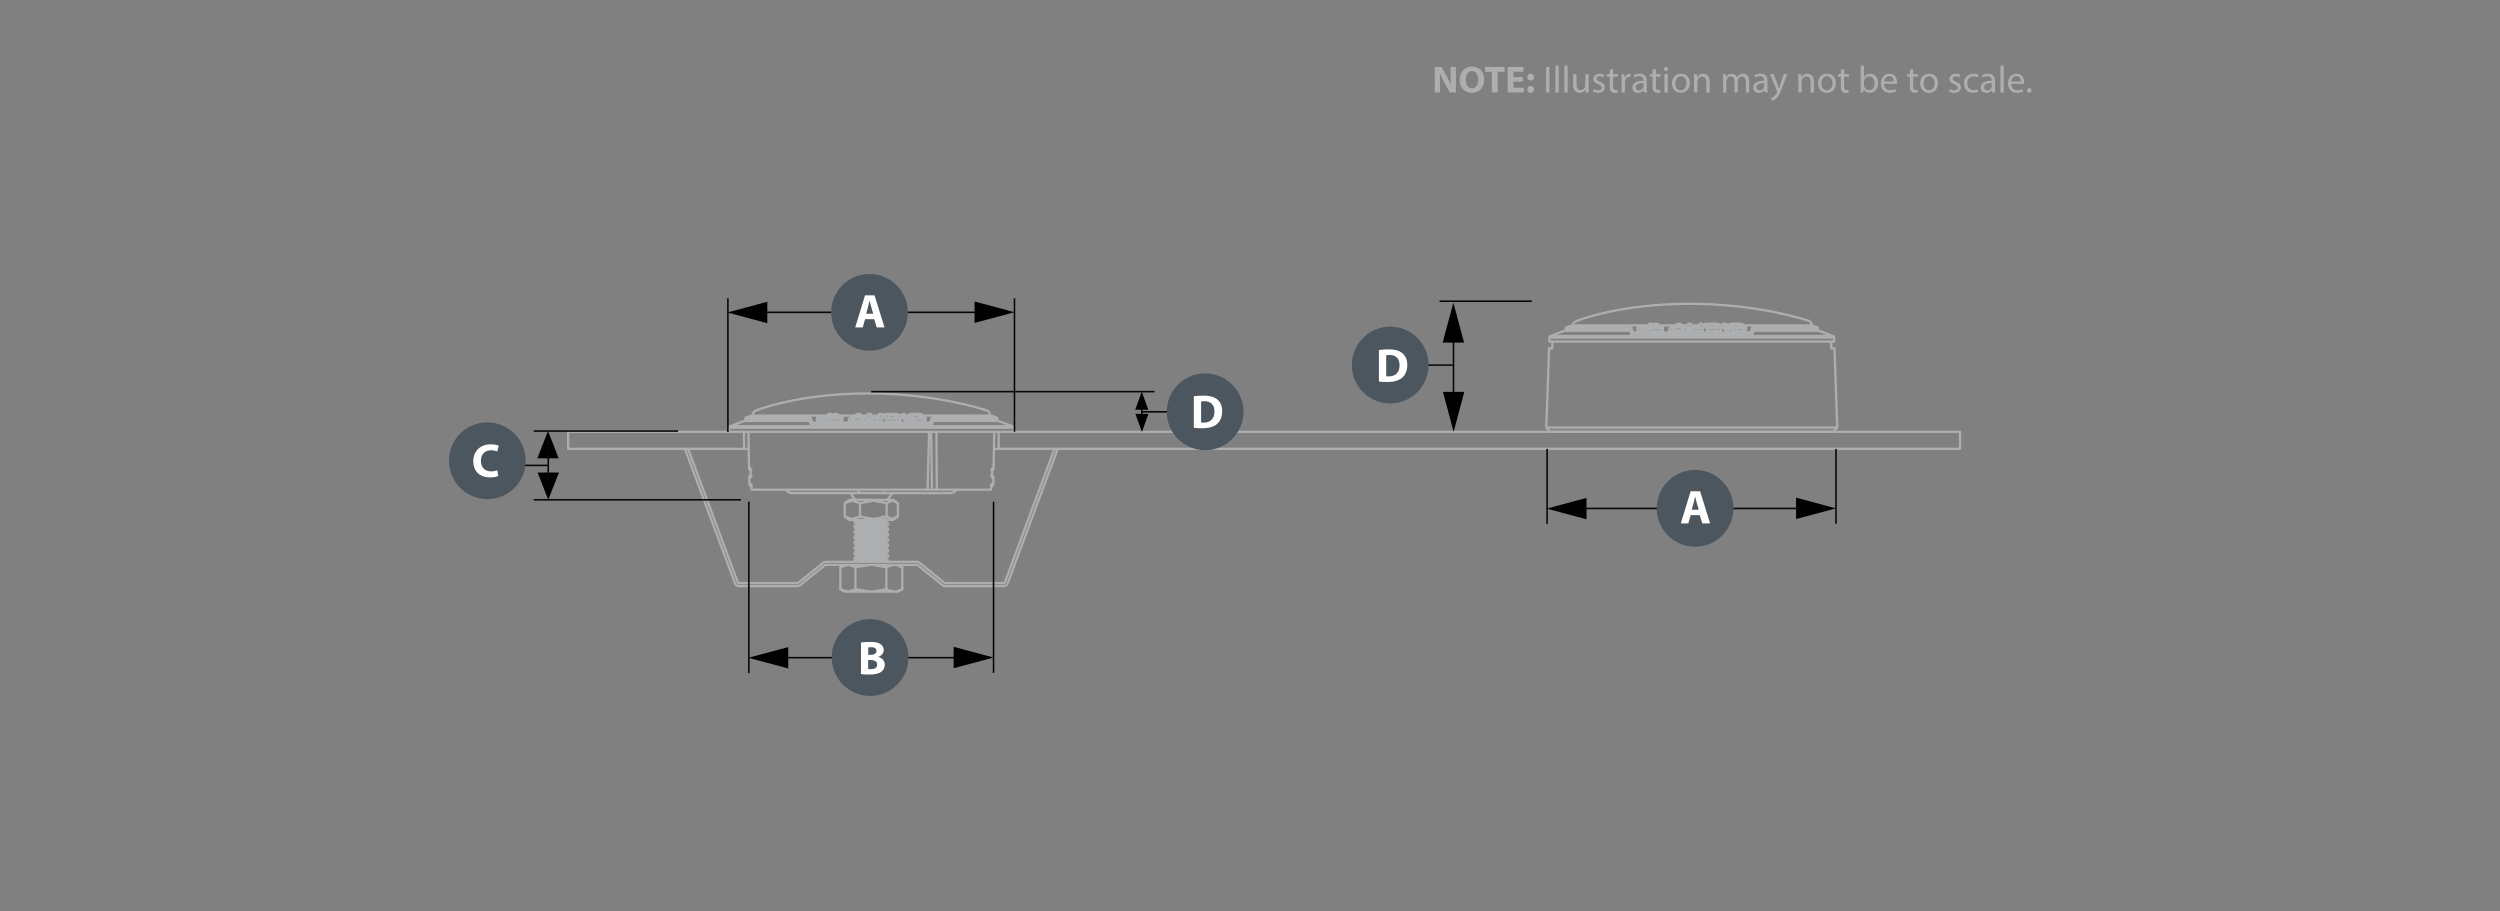 <?xml version="1.0" encoding="utf-8"?>
<!-- Generator: Adobe Illustrator 24.0.0, SVG Export Plug-In . SVG Version: 6.00 Build 0)  -->
<svg version="1.1" id="Layer_1" xmlns="http://www.w3.org/2000/svg" xmlns:xlink="http://www.w3.org/1999/xlink" x="0px" y="0px"
	 viewBox="0 0 793 289" style="enable-background:new 0 0 793 289;" xml:space="preserve">
<rect x="0" y="0" width="793" height="289" fill="#808080" stroke="none"/>
<style type="text/css">
	.st0{fill:none;stroke:#ACAEB0;stroke-width:0.721;stroke-linecap:round;stroke-linejoin:round;}
	.st1{fill:none;stroke:#070707;stroke-width:0.5;stroke-linecap:square;stroke-linejoin:bevel;}
	.st2{fill:none;stroke:#070707;stroke-width:0.5;}
	.st3{fill:#4C565F;}
	.st4{fill:#FFFFFF;}
	.st5{fill:#ACAEB0;}
</style>
<g id="C1075ct">
	<path class="st0" d="M237.89,149.05h0.03h0.09h0.14h0.2 M238.39,150.96h-0.2h-0.14h-0.09h-0.03 M314.84,150.96h-0.03h-0.09h-0.15
		h-0.2 M314.41,149.05h0.2h0.14h0.09h0.03 M314.7,148.58h0.2h0.14h0.09h0.03 M315.11,151.44h-0.03H315h-0.14h-0.2 M236.42,133.03
		h0.16h0.87h1.61h2.32h2.99h3.6h4.14h4.61 M296.05,133.03h4.61h4.14h3.6h2.99h2.32h1.61h0.87h0.16 M289.66,131.6l0.01,0.58
		 M238.12,151.44h-0.2h-0.14h-0.09h-0.03 M237.61,148.58h0.03h0.09h0.14h0.2 M260.14,132.54l-0.01-0.22 M284.7,131.98l-0.02,0.44
		 M284.76,132.11l-0.01,0.26 M316.69,133.52h-0.16h-0.87h-1.62h-2.34h-3.02h-3.63h-4.18h-4.65 M256.55,133.52h-4.65h-4.18h-3.63
		h-3.02h-2.34h-1.62h-0.87h-0.16 M321.19,135.2L321.19,135.2h-0.41h-1.17h-1.91h-2.62h-3.28h-3.89h-4.42h-4.89h-5.27h-5.56h-5.75
		h-5.85h-5.85h-5.74h-5.54h-5.24h-4.86h-4.39h-3.84h-3.23h-2.57h-1.86h-1.12h-0.36 M321.53,135.68h-0.39h-1.15h-1.9h-2.61h-3.28
		h-3.89h-4.44h-4.91h-5.3h-5.59h-5.79h-5.89h-5.89h-5.79h-5.59h-5.3h-4.91h-4.44h-3.89h-3.28h-2.61h-1.9h-1.15h-0.39 M294.25,155.33
		h1.38 M297.15,155.33h3.21h2.96H306h2.37h2.04h1.69h1.32h0.94 M314.65,151.44l0.05-2.85 M314.38,153.62h0.3h0.22h0.13h0.04
		 M314.35,155.33l0.03-1.71 M297.15,155.33h-1.52 M297.04,136.97l0.11,18.36 M295.63,155.33l-0.28-18.36 M256.72,133.03l-0.01,0.16
		l-0.03,0.14l-0.05,0.12l-0.07,0.08 M296.22,133.52l-0.07-0.08l-0.05-0.12l-0.04-0.14l-0.01-0.16 M256.72,133.03v-0.5
		 M256.72,133.03l0.19,0.01l0.16,0.02l0.12,0.03l0.06,0.04 M295.52,133.11l0.06-0.04l0.12-0.03l0.16-0.02l0.19-0.01 M296.05,132.53
		v0.5 M291.88,131.64l-0.01,0.87 M291.44,131.6l0.01,0.88 M292.17,131.8l-0.03,0.86 M238.07,148.58l0.05,2.85 M237.69,153.62h0.04
		h0.13h0.22h0.3 M238.39,153.62l0.03,1.71 M238.42,155.33h1.43h2.18h2.88h3.52h4.1h4.58h4.98h5.27h5.46h5.53h5.49h5.34h5.08
		 M294.25,155.33l0.44-18.36 M295.52,133.11l0.03,0.17l0.1,0.16l0.14,0.12l0.17,0.06 M257.25,133.11l-0.03,0.17l-0.1,0.16
		l-0.14,0.12l-0.17,0.06 M257.25,132.7v0.41 M257.25,133.11l0.4,1.18 M295.12,134.29l0.4-1.18 M295.52,133.11v-0.41 M263.75,132.18
		l-0.04-0.85 M283.88,131.61l0.01,0.84 M288.47,132.75l0.03-0.87 M293.58,133.52l-0.03-0.87 M284.39,131.67l-0.02,0.87
		 M260.1,133.67l0.01-0.88 M257.65,133.89v0.4 M295.12,134.29v-0.4 M262.75,133.21l-0.03-0.87 M260.93,133.67l0.01-0.88
		 M262.04,133.58l-0.01-0.87 M265.46,132.17l-0.04-0.85 M259.47,132.15l-0.22,0.23 M260.11,132.8l-0.45-0.01l-0.22-0.03l-0.16-0.04
		l-0.11-0.06l-0.03-0.08l0.11-0.19 M260.95,132.79h-0.83 M262.03,132.7l-0.44,0.07l-0.64,0.02 M262.72,132.34l-0.26,0.2l-0.19,0.09
		l-0.25,0.07 M263.71,131.32l-0.99,1.02 M262.85,131.31l0.87,0.01 M261.83,132.37l1.02-1.05 M261.67,132.46l0.04-0.01l0.03-0.01
		l0.05-0.03l0.04-0.04 M261.21,132.48h0.25l0.21-0.02 M260.45,132.48h0.76 M260.13,132.32l-0.07,0.1l-0.01,0.03v0.01l0.01,0.01
		l0.05,0.01l0.08,0.01h0.26 M260.31,132.14l-0.18,0.19 M259.47,132.15l0.84-0.01 M292.64,133.66l-0.01-0.88 M288.84,132.24
		l-0.03,0.87 M295.12,134.29l0.04,0.17l0.1,0.16l0.15,0.12l0.17,0.06 M294.5,134.58l0.23-0.02l0.19-0.06l0.13-0.09l0.07-0.13
		 M257.65,134.29l0.07,0.13l0.13,0.09l0.19,0.06l0.23,0.02 M257.65,134.29l-0.03,0.17l-0.1,0.16l-0.15,0.12l-0.17,0.06
		 M289.54,133.53l0.01-0.87 M290.77,133.66l-0.01-0.88 M292.17,131.8l0.47,0.49 M292.64,132.28l0.06,0.08l-0.01,0.04l-0.04,0.03
		 M292.65,132.43l-0.07,0.02l-0.09,0.01l-0.22,0.01 M292.27,132.47h-1.77 M290.5,132.47l-0.25-0.01l-0.2-0.02 M290.05,132.44
		l-0.1-0.03l-0.08-0.04l-0.11-0.08 M289.77,132.29l-0.47-0.48 M289.3,131.8l-0.06-0.08v-0.04l0.04-0.03 M289.29,131.64l0.14-0.03
		l0.23-0.01 M289.66,131.6h1.77 M291.44,131.6l0.25,0.01l0.19,0.03 M291.88,131.64l0.1,0.03l0.08,0.04l0.11,0.08 M289.55,132.65
		l-0.24-0.09l-0.2-0.1l-0.27-0.22 M290.76,132.78l-0.6-0.02l-0.31-0.04l-0.3-0.07 M292.62,132.78h-1.87 M293.55,132.65l-0.11,0.06
		l-0.17,0.04l-0.65,0.04 M293.44,132.23l0.16,0.22l0.01,0.1l-0.06,0.09 M293.1,131.88l0.34,0.36 M292.39,131.45l0.24,0.1l0.2,0.11
		l0.27,0.22 M291.18,131.28l0.6,0.04l0.31,0.05l0.3,0.08 M289.31,131.29h1.87 M288.39,131.46l0.15-0.08l0.22-0.05l0.55-0.04
		 M288.49,131.88l-0.16-0.22l-0.01-0.11l0.06-0.1 M288.84,132.24l-0.34-0.35 M272.31,131.7v0.48 M287.07,131.32l1.05,1.47
		 M286.19,131.32h0.88 M288.16,133.67l-0.04-0.88 M288.12,132.8h-0.88 M286.19,131.32l-0.04,0.85 M287.22,133.67l0.02-0.88
		 M287.24,132.8l-1.05-1.47 M263.5,132.79l1.02-1.47 M264.62,132.47l2.6,0.01 M265.42,131.32l-0.8,1.15 M264.53,131.33l0.9-0.01
		 M267.26,133.34l-0.04-0.85 M267.22,132.48L267,132.8 M263.47,133.67l0.04-0.88 M267.02,133.67L267,132.8 M267,132.8h-3.5
		 M278.82,132.16l0.03-0.85 M278.93,132.77l0.01-0.41 M275.22,132.18l0.03-0.85 M285.57,133.48l-0.03-0.87 M269.29,132.81
		l-0.06,0.88 M270.36,133.66l-0.01-0.88 M270.86,133.38l-0.01-0.88 M284.7,131.98l0.06,0.13 M284.76,132.11l0.04,0.16l-0.02,0.07
		l-0.08,0.07 M284.7,132.41l-0.09,0.02l-0.13,0.01l-0.29,0.01 M284.19,132.45l-2.12,0.01 M282.07,132.46l-0.39-0.84 M281.69,131.62
		l2.2-0.01 M283.88,131.61l0.28,0.01l0.13,0.02l0.1,0.03 M284.39,131.67l0.11,0.06l0.09,0.08l0.11,0.17 M284.28,132.77l0.74-0.03
		l0.3-0.05l0.22-0.08 M285.54,132.61l0.12-0.11l0.05-0.14l-0.07-0.29 M285.64,132.06l-0.18-0.29l-0.17-0.15l-0.2-0.12l-0.26-0.09
		l-0.33-0.06l-0.89-0.05 M283.6,131.3l-2.97,0.03 M284.29,133.64l-0.01-0.88 M281.3,132.79l2.98-0.03 M280.59,132.18l0.04-0.85
		 M281.3,132.79l-0.02,0.88 M281.3,132.79l-0.68-1.47 M275.31,133.25l0.03-0.87 M276.41,132.46l-0.04-0.01 M276.34,132.44l0.04,0.01
		 M276.27,132.36l0.02,0.05l0.02,0.02l0.03,0.01 M276.18,131.31l0.09,1.05 M275.25,131.33l0.93-0.02 M275.34,132.38l-0.09-1.06
		 M275.76,132.71l-0.19-0.06l-0.13-0.08l-0.1-0.19 M279.88,132.38l-0.07,0.19l-0.13,0.08l-0.19,0.06l-0.3,0.04l-0.74,0.02
		 M279.78,131.32l0.09,1.06 M278.85,131.31l0.93,0.01 M278.95,132.36l-0.09-1.05 M278.9,132.44l0.02-0.01l0.02-0.02l0.01-0.05
		 M278.43,132.47l0.3-0.01l0.1-0.01l0.07-0.01 M276.8,132.47h1.63 M276.41,132.46l0.4,0.01 M272.84,131.3l1.94,1.5 M272.31,131.7
		l0.63,0.48 M272.95,132.18h-1.52 M271.43,132.18l0.88-0.49 M269.29,132.81l1.06-0.02 M270.35,132.78l0.5-0.28 M270.85,132.5
		L270.85,132.5L270.85,132.5h0.01h0.03l1.21-0.01l1.25,0.01 M272,131.3h0.84 M269.29,132.81l2.71-1.5 M275.74,133.59l0.02-0.87
		 M276.38,132.78l-0.32-0.02l-0.3-0.05 M278.45,133.66v-0.88 M278.45,132.78h-1.6 M276.38,132.78l0.01,0.88 M276.85,133.66v-0.88
		 M276.38,132.78l0.47,0.01 M274.83,133.68l-0.05-0.88 M273.72,132.78l1.06,0.02 M273.34,133.38l0.02-0.87 M273.7,133.65l0.02-0.88
		 M273.36,132.5l0.36,0.28 M258.27,134.58v-0.5 M294.5,134.58v-0.5 M294.5,134.08h-4.35h-4.5h-4.61h-4.66h-4.66h-4.61h-4.5h-4.35
		 M295.12,133.89l-0.07,0.08l-0.14,0.06l-0.19,0.04l-0.22,0.01 M295.52,132.7l-0.4,1.19 M295.52,132.7l0.06-0.07l0.12-0.05
		l0.16-0.03l0.19-0.01 M316.34,132.53h-0.16h-0.87h-1.61h-2.32h-2.99h-3.6h-4.14h-4.61 M256.72,132.53h-4.61h-4.14h-3.6h-2.99h-2.32
		h-1.61h-0.87h-0.16 M256.72,132.53l0.2,0.01l0.16,0.03l0.12,0.05l0.06,0.07 M257.25,132.7l0.4,1.19 M258.27,134.08l-0.22-0.01
		l-0.19-0.04l-0.14-0.06l-0.07-0.08 M262.22,131.83h-1.65h-4.77h-4.35h-3.84h-3.26h-2.6h-1.9h-1.15h-0.39 M271.02,131.83h-0.05
		h-5.31h-0.52 M275.21,131.83h-1.71 M278.82,131.83h-2.43h-0.18 M280.64,131.83h-0.58 M286.35,131.83h-0.9 M288.29,131.83h-0.55
		 M314.47,131.83h-0.39h-1.15h-1.9h-2.6h-3.26h-3.84h-4.35h-3.82 M285.57,133.48l-0.24,0.09l-0.32,0.05l-0.72,0.03 M284.29,133.64
		l-3.01,0.03 M281.28,133.67l-0.69-1.49 M285.74,133.2L285.74,133.2l-0.04,0.16l-0.13,0.12 M288.16,133.67h-0.94 M287.22,133.67
		l-1.07-1.49 M290.77,133.66l-0.61-0.02l-0.32-0.04l-0.3-0.07 M289.54,133.53l-0.25-0.09l-0.2-0.1l-0.28-0.22 M288.81,133.11
		l-0.34-0.35 M288.47,132.75l-0.16-0.22l-0.01-0.11l0.07-0.1 M293.63,133.35l0.01,0.07l-0.06,0.1 M293.58,133.52l-0.11,0.06
		l-0.17,0.04l-0.66,0.04 M292.64,133.66h-1.87 M276.85,133.66h-0.46 M276.38,133.66l-0.34-0.02l-0.31-0.05 M275.74,133.59
		l-0.19-0.07l-0.13-0.08l-0.1-0.19 M275.31,133.25l-0.1-1.07 M278.85,132.45l-0.03-0.29 M279.91,133.24l-0.07,0.2l-0.14,0.09
		l-0.2,0.06l-0.23,0.04l-0.29,0.02l-0.53,0.01 M278.45,133.66h-1.6 M260.1,133.67l-0.46-0.01l-0.22-0.03l-0.16-0.04l-0.11-0.07
		l-0.04-0.09l0,0 M263.75,132.18l-1,1.03 M262.75,133.21l-0.26,0.2l-0.2,0.09l-0.25,0.08 M262.04,133.58l-0.45,0.07l-0.65,0.02
		 M260.93,133.67h-0.83 M267.02,133.67h-3.56 M267.26,133.34l-0.24,0.34 M270.86,133.38l-0.5,0.28 M270.36,133.66l-1.13,0.02
		 M274.83,133.68l-1.13-0.02 M273.7,133.65l-0.36-0.28 M273.34,133.38h-2.47 M258.27,134.58h4.35h4.5h4.61h4.66h4.66h4.61h4.5h4.35
		 M258.27,134.58l-0.01,0.16l-0.03,0.14l-0.04,0.12l-0.06,0.08 M294.5,134.58l0.01,0.16l0.03,0.14l0.04,0.12l0.06,0.08
		 M295.57,134.79l-0.1,0.12l-0.2,0.09l-0.28,0.06l-0.35,0.02 M294.64,135.08h-4.38h-4.54h-4.64h-4.69h-4.69h-4.64h-4.54h-4.38
		 M258.13,135.08l-0.35-0.02L257.5,135l-0.2-0.09l-0.1-0.12 M257.2,134.79l-0.39-1.18 M256.82,133.61l-0.03-0.04l-0.06-0.03
		l-0.08-0.02l-0.1-0.01 M296.22,133.52l-0.1,0.01l-0.08,0.02l-0.06,0.03l-0.03,0.04 M295.95,133.61l-0.39,1.18 M231.19,136.97h0.39
		h1.15h1.9h2.61h3.28h3.9h4.44h4.92h5.3h5.6h5.8h5.9h5.9h5.8h5.6h5.3h4.91h4.44h3.9h3.28h2.61h1.9h1.15h0.39 M265.43,131.4
		l0.14-0.01l0.18,0.04l0.1,0.06l0.06,0.08l0.03,0.08l0.01,0.05 M271.28,158.54l-1.59-2.13 M283.08,156.41l-1.59,2.13 M301.36,156.41
		l0.52-0.05l0.5-0.15l0.46-0.25l0.4-0.33l0.26-0.3 M249.26,155.33l0.26,0.3l0.4,0.33l0.46,0.25l0.5,0.15l0.52,0.05 M301.36,156.41
		h-0.46h-1.42h-2.36h-3.17h-3.76h-4.18h-4.68h-4.97h-4.97h-4.68h-4.18h-3.76h-3.17h-2.36h-1.42h-0.46 M335.38,142.72l-0.9-0.33
		 M299.81,185.92l-0.11-0.01l-0.11-0.01l-0.11-0.02l-0.11-0.03l-0.11-0.04l-0.1-0.05l-0.1-0.06l-0.09-0.07 M318.38,185.92h-18.57
		 M319.64,185.04l-0.09,0.19l-0.11,0.17l-0.14,0.15l-0.16,0.13l-0.18,0.1l-0.19,0.08l-0.2,0.05l-0.2,0.02 M335.38,142.72
		l-15.74,42.32 M318.74,184.71l15.74-42.32 M318.74,184.71l-0.02,0.05l-0.03,0.05l-0.04,0.04l-0.05,0.04l-0.05,0.03l-0.05,0.02
		l-0.06,0.01h-0.06 M299.81,184.96h18.57 M299.81,184.96h-0.03h-0.03l-0.03-0.01l-0.03-0.01l-0.03-0.01l-0.03-0.01l-0.03-0.02
		l-0.03-0.02 M291.94,178.72l7.63,6.15 M290.49,178.21l0.2,0.01l0.19,0.02l0.19,0.04l0.19,0.06l0.18,0.07l0.17,0.09l0.17,0.1
		l0.16,0.12 M262.28,178.21h28.21 M260.83,178.72l0.16-0.12l0.17-0.1l0.17-0.09l0.18-0.07l0.19-0.06l0.19-0.04l0.19-0.02l0.2-0.01
		 M253.2,184.88l7.63-6.15 M253.2,184.88l-0.03,0.02l-0.03,0.02l-0.03,0.01l-0.03,0.01l-0.03,0.01l-0.03,0.01h-0.03h-0.03
		 M234.39,184.96h18.56 M234.02,184.71l0.03,0.05l0.03,0.05l0.04,0.04l0.05,0.04l0.05,0.03l0.06,0.02l0.06,0.01h0.06 M234.02,184.71
		l-15.74-42.32 M218.29,142.39l-0.9,0.33 M233.13,185.04l-15.74-42.32 M234.39,185.92l-0.2-0.02l-0.2-0.05l-0.19-0.08l-0.18-0.1
		l-0.16-0.13l-0.14-0.15l-0.11-0.17l-0.09-0.19 M252.96,185.92H234.4 M253.81,185.62l-0.09,0.07l-0.1,0.06l-0.1,0.05l-0.11,0.04
		l-0.11,0.03l-0.11,0.02l-0.11,0.01l-0.11,0.01 M261.43,179.47l-7.63,6.15 M261.43,179.47l0.09-0.07l0.1-0.06l0.1-0.05l0.11-0.04
		l0.11-0.03l0.11-0.02l0.11-0.01h0.11 M290.49,179.17h-28.21 M290.49,179.17h0.11l0.11,0.01l0.11,0.02l0.11,0.03l0.11,0.04l0.1,0.05
		l0.1,0.06l0.09,0.07 M298.96,185.62l-7.63-6.15 M280.53,156.16l0.05,0.05 M271.84,164.92h-0.01h0.18h0.39h0.58h0.74h0.87h0.96h1
		h0.99 M272.82,169.27v0.16v0.16 M271.85,177.99L271.85,177.99l0.41,0.09l0.83,0.09l0.61,0.05 M280.9,177.14l-0.24,0.07l-0.73,0.09
		l-1.1,0.09l-1.35,0.09l-1.46,0.09l-1.42,0.09l-1.24,0.09l-0.93,0.09l-0.52,0.09l-0.04,0.05 M280.92,175.38l-0.06,0.09l-0.53,0.09
		l-0.93,0.09l-1.24,0.09l-1.42,0.09l-1.46,0.09l-1.35,0.09l-1.09,0.09l-0.73,0.09l-0.29,0.09l0.08,0.04 M271.85,174.59
		L271.85,174.59l0.41,0.09l0.83,0.09l1.17,0.09 M280.93,173.71l0.02,0.01l-0.3,0.09l-0.74,0.09l-1.1,0.09l-1.35,0.09l-1.46,0.09
		l-1.42,0.09l-1.23,0.09l-0.92,0.09l-0.51,0.09l-0.04,0.05 M280.92,171.98l-0.06,0.09l-0.53,0.09l-0.93,0.09l-1.24,0.09l-1.42,0.09
		l-1.46,0.09l-1.35,0.09l-1.09,0.09l-0.73,0.09l-0.28,0.09l0.18,0.09 M280.92,170.31l0.02,0.01l-0.3,0.09l-0.74,0.09l-1.1,0.09
		l-1.35,0.09l-1.46,0.09l-1.42,0.09l-1.23,0.09l-0.92,0.09l-0.51,0.09l-0.03,0.05 M272.82,169.27l-0.72,0.09l-0.28,0.09l0.19,0.09
		l0.64,0.09 M271.85,169.76l0.25-0.08l0.72-0.09 M271.85,171.51l0.05-0.09l0.51-0.09l0.92-0.09l1.23-0.09l1.42-0.09l1.46-0.09
		l1.35-0.09l1.1-0.09l0.74-0.09l0.3-0.09l-0.16-0.09 M272,173.26l-0.18-0.09l0.28-0.09l0.73-0.09l1.09-0.09l1.35-0.09l1.46-0.09
		l1.42-0.09l1.24-0.09l0.93-0.09l0.53-0.09l0.04-0.06 M271.85,174.91l0.06-0.09l0.51-0.09l0.92-0.09l1.23-0.09l1.42-0.09l1.46-0.09
		l1.35-0.09l1.1-0.09l0.74-0.09l0.3-0.09l-0.17-0.09 M280.77,177.35l0.18,0.09l-0.3,0.09l-0.73,0.09l-1.1,0.09l-1.35,0.09
		l-1.46,0.09l-1.42,0.09l-1.24,0.09l-0.93,0.09l-0.45,0.08 M280.92,175.7l-0.06,0.08l-0.53,0.09l-0.93,0.09l-1.24,0.09l-1.42,0.09
		l-1.46,0.09l-1.35,0.09l-1.09,0.09l-0.73,0.09l-0.29,0.09l0.02,0.01 M271.12,169.03v-0.04l0.38-0.07l0.74-0.07 M276.85,170.28
		l1.99-0.11l1.62-0.11l1-0.11l0.22-0.11 M271.31,170.81l-0.22-0.11l0.58-0.11l1.3-0.11l1.82-0.11l2.06-0.11 M276.85,171.98
		l1.99-0.11l1.62-0.11l1-0.11l0.22-0.11 M271.19,172.45l-0.1-0.05l0.58-0.11l1.3-0.11l1.82-0.11l2.06-0.11 M276.85,173.68l1.99-0.11
		l1.62-0.11l1-0.11l0.22-0.11 M271.5,174.24l-0.42-0.09l0.2-0.09l0.8-0.09l1.3-0.09l1.65-0.09l1.81-0.09 M276.85,175.38l1.99-0.11
		l1.62-0.11l1-0.11l0.22-0.11 M271.31,175.91l-0.22-0.11l0.58-0.11l1.3-0.11l1.82-0.11l2.06-0.11 M276.85,177.08l1.99-0.11
		l1.62-0.11l1-0.11l0.22-0.11 M271.19,177.56l-0.1-0.05l0.58-0.11l1.3-0.11l1.82-0.11l2.06-0.11 M271.19,179.26l-0.1-0.05l0.21-0.04
		 M276.85,176.56l-2.06,0.11l-1.82,0.11l-1.3,0.11l-0.58,0.11l0.05,0.02 M281.63,176.16l-0.18,0.08l-1,0.11l-1.62,0.11l-1.99,0.11
		 M276.85,174.86l-1.81,0.09l-1.65,0.09l-1.3,0.09l-0.8,0.09l-0.17,0.08 M281.63,174.46l-0.18,0.08l-1,0.11l-1.62,0.11l-1.99,0.11
		 M276.85,173.16l-2.06,0.11l-1.82,0.11l-1.3,0.11l-0.58,0.11l0.05,0.02 M281.63,172.76l-0.18,0.08l-1,0.11l-1.62,0.11l-1.99,0.11
		 M276.85,171.46l-2.06,0.11l-1.82,0.11l-1.3,0.11l-0.58,0.11l0.05,0.02 M281.63,171.06l-0.18,0.08l-1,0.11l-1.62,0.11l-1.99,0.11
		 M281.53,171l0.14,0.03 M272.24,170.02l-0.74,0.07l-0.38,0.07v0.04 M271.1,165.63l-0.02-0.01l0.25-0.07l0.58-0.07l0.88-0.07
		l1.11-0.07l1.27-0.07l1.35-0.07l1.34-0.07l1.25-0.07l1.07-0.07l0.82-0.07 M271.18,165.68l-0.04-0.03 M271.89,166.01l0.35-0.07
		l0.61-0.07l0.84-0.07l1-0.07l1.11-0.07l1.15-0.07l1.11-0.07l1.01-0.07l0.84-0.07l0.61-0.07l0.36-0.07l0.05-0.05 M271.99,166.13
		l-0.17-0.06l0.07-0.06 M272.22,167.64l0.63-0.07l0.87-0.07l1.05-0.07l1.16-0.07l1.19-0.07l1.14-0.07l1.01-0.07l0.82-0.07l0.56-0.07
		l0.28-0.07 M272.72,167.93l-0.59-0.07l-0.29-0.07l0.03-0.07l0.35-0.07 M272.82,169.27l1.07-0.09l1.23-0.08l1.24-0.07l1.14-0.07
		l0.98-0.06l0.8-0.06l1.05-0.1l0.42-0.06l0.18-0.05 M272.24,168.84l0.29,0.21l0.29,0.22 M272.24,168.84l0.93-0.07l1.13-0.07
		l1.25-0.07l1.3-0.07 M276.85,168.58l1.99-0.11l1.62-0.11l1-0.11l0.18-0.08 M271.14,167.33l-0.05-0.02l0.58-0.11l1.3-0.11l1.82-0.11
		l2.06-0.11 M271.31,167.41l-0.12-0.06 M276.85,166.88l1.99-0.11l1.62-0.11l1-0.11l0.12-0.06 M272.82,169.59l-0.29,0.21l-0.29,0.22
		 M280.16,168.77l0.13,0.01l0.42,0.06l0.22,0.06l0.01,0.06l-0.2,0.06l-0.4,0.06l-0.58,0.06l-0.74,0.06l-0.86,0.06l-0.94,0.06
		l-0.98,0.06l-0.97,0.06l-0.92,0.06l-0.83,0.06l-0.69,0.06 M280.17,167.07l0.06,0.01l0.18,0.02h0.02h0.01l0,0l0,0h0.02l0.11,0.01
		l0.17,0.03l0.2,0.06l-0.02,0.06l0,0l-0.03,0.01l-0.11,0.03l-0.27,0.04l-0.05,0.01h-0.03l0,0l0,0l0,0l-0.08,0.01l-1.07,0.1
		l-1.53,0.1l-1.63,0.1l-0.89,0.05L274,167.8l-0.97,0.07l-0.6,0.06l-0.49,0.08l-0.07,0.08 M274.19,166.08l-1.22,0.09l-0.82,0.09
		l-0.27,0.08 M280.92,165.5l0.02,0.05l-0.19,0.06l-0.41,0.06l-0.6,0.06l-0.76,0.06l-0.89,0.06l-0.97,0.06l-1.01,0.06l-0.99,0.06
		l-0.93,0.06 M272.3,164.92l-0.76,0.07l-0.4,0.07l-0.01,0.04 M281.53,165.9l0.15,0.03l-0.22,0.11l-1,0.11l-1.62,0.11l-1.99,0.11
		 M276.85,166.35l-2.06,0.11l-1.82,0.11l-1.3,0.11l-0.58,0.11l0.05,0.02 M281.63,167.65l-0.18,0.08l-1,0.11l-1.62,0.11l-1.99,0.11
		 M276.85,168.06l-2.06,0.11l-1.82,0.11l-1.3,0.11l-0.58,0.11l0.05,0.02 M281.53,169.3l0.15,0.03l-0.22,0.11l-1,0.11l-1.62,0.11
		l-1.99,0.11 M276.85,169.76l-1.3,0.07l-1.25,0.07l-1.13,0.07l-0.93,0.07 M284.82,159.6v4.25 M284.48,164l-1.45,0.63l-1.79-0.77
		 M283.59,164.25l1.23-0.39 M279.96,163.85l1.03,0.33 M283.16,164.92h0.03h-0.98h-1.86 M281.24,159.6v4.25 M267.95,163.85l0.34,0.15
		 M281.24,163.85l-4.22,0.77l-4.22-0.77 M280.35,164.92l0.9-1.06 M280.35,164.92h-2.47h-2.7h-2.51h-1.95h-1.09h-0.03 M272.81,163.85
		l-2.43,0.77l-2.43-0.77 M267.95,159.6v4.25 M272.81,159.6v4.25 M268.29,159.45l-0.34,0.15 M281.24,159.6l1.79-0.77l1.45,0.63
		 M272.81,159.6l4.22-0.77l4.22,0.77 M267.95,159.6l2.43-0.77l2.43,0.77 M280.35,158.54h-2.47h-2.7h-2.51h-1.95h-1.09h-0.03
		 M283.16,158.54h0.03h-0.98h-1.86 M268.95,187.67h-0.48h-0.34h-0.2h-0.06 M283.68,187.67h0.51h0.37h0.23h0.09l0,0 M266.57,179.93
		v6.98 M266.57,186.91l2.39,0.76 M266.57,179.93l2.39-0.76 M283.68,187.67l0.62-0.05l1.9-0.71 M286.2,179.93v6.98 M283.68,179.17
		l0.62,0.05l1.9,0.71 M276.25,187.67h-1.11h-1.09H273h-0.99h-0.92h-0.83h-0.72h-0.6 M268.95,187.67h0.17l2.22-0.76 M268.95,179.17
		h0.17l2.22,0.76 M283.68,187.67h-0.63h-0.75h-0.85h-0.93h-1.01h-1.06h-1.1h-1.11 M281.16,186.91l0.56,0.29l1.96,0.47
		 M281.16,179.93l0.56-0.29l1.96-0.47 M271.34,179.93v6.98 M271.34,186.91l4.91,0.76 M276.25,187.67h0.35l4.56-0.76 M281.16,179.93
		v6.98 M276.25,179.17h0.35l4.56,0.76 M271.34,179.93l4.91-0.76 M235.99,142.37H180.2 M231.19,136.97H180.2 M180.21,142.37v-5.4
		 M237.5,142.37L237.5,142.37h-1.13h-0.38 M316.78,142.37h-0.38h-1.12h-0.01 M235.99,142.37v-5.4 M621.72,136.97H321.58
		 M316.78,136.97v5.4 M621.72,142.37H316.78 M621.72,136.97v5.4 M237.93,150.96l-0.06,0.04l-0.05,0.05l-0.05,0.05l-0.04,0.06
		l-0.03,0.06l-0.02,0.07l-0.01,0.07v0.07 M315.11,151.44v-0.07l-0.01-0.07l-0.02-0.07l-0.03-0.06L315,151.1l-0.05-0.05L314.9,151
		l-0.06-0.04 M237.61,148.58l0.01,0.07l0.02,0.07l0.02,0.07l0.03,0.06l0.04,0.06l0.05,0.05l0.06,0.04l0.06,0.04 M314.88,149.05
		l0.06-0.04l0.06-0.04l0.05-0.05l0.04-0.06l0.03-0.06l0.02-0.07l0.02-0.07l0.01-0.07 M238.11,150.84l-0.18,0.13 M237.89,149.05
		l0.19,0.13 M314.69,149.17l0.19-0.12 M314.84,150.96l-0.19-0.13 M237.69,153.62l0.71,1.11 M314.36,154.74l0.71-1.11 M315.08,153.62
		l0.04-2.19 M315.16,148.58l0.2-11.62 M236.42,132.53v0.5 M316.34,133.03v-0.5 M236.42,133.03l-0.01,0.08l-0.02,0.08l-0.03,0.07
		l-0.04,0.07l-0.05,0.06l-0.06,0.05l-0.07,0.04l-0.07,0.03 M316.69,133.52l-0.07-0.03l-0.07-0.04l-0.06-0.05l-0.05-0.06l-0.04-0.07
		l-0.03-0.07l-0.02-0.08l-0.01-0.08 M288.33,131.61l-0.03,0.87 M237.4,136.97l0.2,11.62 M237.65,151.44l0.04,2.19 M293.64,133.36
		l-0.03-0.88 M259.14,132.56l-0.03,0.88 M285.74,133.2l-0.03-0.88 M279.91,133.25l-0.03-0.88 M238.3,131.83l-1.88,0.7
		 M316.34,132.53l-1.88-0.7 M236.08,133.52l-4.5,1.68 M321.19,135.2l-4.5-1.68 M231.58,135.2l-0.07,0.03l-0.07,0.04l-0.06,0.05
		l-0.05,0.06l-0.04,0.07l-0.03,0.07l-0.02,0.07l-0.01,0.08 M321.53,135.68l-0.01-0.08l-0.02-0.07l-0.03-0.07l-0.04-0.07l-0.05-0.06
		l-0.06-0.05l-0.07-0.04l-0.07-0.03 M231.24,135.68l-0.04,1.29 M321.58,136.97l-0.05-1.29 M272.19,155.96l0.23,0.13l0.27,0.15
		 M280.62,156.19l-0.03-0.02 M271.81,166.01v0.35 M280.95,165.53v-0.31 M271.09,175.85l0.38,0.22l0.38,0.22 M271.08,177.55
		l0.38,0.22l0.38,0.22 M271.08,179.25l0.21,0.12 M280.92,177.14l0.38-0.22l0.38-0.22 M280.93,175.44l0.38-0.22l0.38-0.22
		 M271.08,169.04l0.38,0.22l0.38,0.22 M271.08,170.75l0.38,0.22l0.38,0.22 M271.09,172.45l0.38,0.22l0.38,0.22 M271.09,174.15
		l0.38,0.22l0.38,0.22 M280.92,173.74l0.38-0.22l0.38-0.22 M280.93,172.04l0.38-0.22l0.38-0.22 M280.92,170.34l0.38-0.22l0.38-0.22
		 M271.83,169.75l-0.38,0.22l-0.38,0.22 M271.85,171.44l-0.38,0.22l-0.38,0.22 M271.09,173.58L271.09,173.58 M271.84,173.15
		l-0.38,0.22l-0.37,0.21 M271.84,174.85l-0.38,0.22l-0.38,0.22 M281.69,174.44l-0.38-0.22l-0.38-0.22 M281.68,172.74l-0.38-0.22
		l-0.38-0.22 M281.68,171.03l-0.38-0.22l-0.38-0.22 M271.85,176.55l-0.38,0.22l-0.38,0.22 M281.58,179.48l-0.28-0.16l-0.26-0.15
		 M281.69,177.84l-0.38-0.22l-0.38-0.22 M281.68,176.14l-0.37-0.22l-0.38-0.22 M271.07,164.91v0.72 M271.07,166.8v0.52
		 M271.07,168.51v0.52 M271.07,170.21v0.52 M271.07,171.91v0.52 M271.07,173.61v0.52 M271.07,175.31v0.52 M271.07,177.01v0.52
		 M281.7,178.21v-0.35 M281.7,176.68v-0.52 M281.7,174.98v-0.52 M281.7,173.28v-0.52 M281.7,171.58v-0.52 M281.7,169.88v-0.52
		 M281.7,168.18v-0.52 M281.7,166.48v-0.52 M271.08,165.65l0.38,0.22l0.35,0.2 M271.09,167.35l0.38,0.22l0.38,0.22 M280.92,168.64
		l0.38-0.22l0.38-0.22 M280.93,166.94l0.38-0.22l0.38-0.22 M271.85,166.34l-0.38,0.22l-0.38,0.22 M271.84,168.05l-0.38,0.22
		l-0.38,0.22 M281.68,169.34l-0.38-0.22l-0.38-0.22 M281.69,167.63l-0.38-0.22l-0.38-0.22 M281.68,165.93l-0.38-0.22l-0.38-0.22
		 M283.28,164.92l1.25-0.85 M268.24,164.07l1.25,0.85 M269.49,158.53l-1.25,0.85 M284.53,159.38l-1.25-0.85 M267.88,179.17
		l-1.41,0.81 M266.47,186.86l1.41,0.81 M284.89,187.67l1.41-0.81 M286.3,179.98l-1.41-0.81"/>
	<path class="st0" d="M496.67,104.41h0.04h0.14h0.25h0.35h0.45h0.54h0.64h0.74h0.83h0.92h1.01h1.1h1.18h1.27h1.34h1.42h1.49h1.56
		h1.62h1.68h1.73 M556.3,104.41h1.73h1.68h1.62h1.55h1.49h1.42h1.34h1.27h1.18h1.1h1.01h0.92h0.83h0.74h0.64h0.54h0.45h0.35h0.24
		h0.14h0.04 M549.91,102.98l0.01,0.58 M520.38,103.85v-0.15 M544.95,103.36l-0.01,0.42 M545.01,103.49l-0.01,0.26 M576.94,104.9
		h-0.04h-0.14h-0.25h-0.35h-0.45h-0.55h-0.65h-0.74h-0.84H572h-1.02h-1.11h-1.19h-1.28h-1.35h-1.43h-1.5h-1.57h-1.63h-1.69h-1.75
		 M516.8,104.9h-1.75h-1.69h-1.63h-1.57h-1.5h-1.43h-1.35h-1.28h-1.19h-1.11h-1.02h-0.93h-0.84h-0.74h-0.65h-0.55h-0.45h-0.35h-0.25
		h-0.14h-0.04 M581.44,106.58L581.44,106.58h-0.09h-0.19h-0.29h-0.39h-0.5h-0.59h-0.69h-0.79h-0.89h-0.98h-1.07h-1.16h-1.24h-1.32
		h-1.4h-1.48h-1.55h-1.62h-1.69h-1.75h-1.81h-1.86h-1.91h-1.96h-2h-2.03h-2.06h-2.09h-2.11h-2.13h-2.14h-2.15h-2.15h-2.15h-2.14
		h-2.12h-2.11h-2.08h-2.06h-2.03h-1.99h-1.95h-1.9h-1.85h-1.8h-1.74h-1.68h-1.61h-1.54h-1.47h-1.39h-1.31h-1.22h-1.14h-1.05h-0.96
		h-0.87h-0.77h-0.67h-0.58h-0.48h-0.37h-0.27h-0.17h-0.07l0,0 M581.78,107.06h-0.05h-0.15h-0.25h-0.36h-0.46h-0.56h-0.65h-0.75
		h-0.85h-0.94h-1.03h-1.12h-1.2h-1.29h-1.37h-1.45h-1.52h-1.59h-1.66h-1.72h-1.78h-1.83h-1.89h-1.93h-1.98h-2.01h-2.05h-2.08h-2.1
		h-2.12h-2.13h-2.14h-2.15h-2.15h-2.14h-2.13h-2.12h-2.1h-2.08h-2.05h-2.01h-1.98h-1.93h-1.89h-1.84h-1.78h-1.72h-1.66h-1.59h-1.52
		h-1.45h-1.37h-1.29h-1.2h-1.12h-1.03h-0.94h-0.85h-0.75h-0.65h-0.56h-0.46h-0.36h-0.26h-0.15h-0.05 M523.97,103.03L523.97,103.03
		h0.47 M536.46,103.03h0.18 M516.97,104.41l-0.01,0.16l-0.03,0.14l-0.05,0.12l-0.07,0.08 M556.47,104.9l-0.07-0.08l-0.05-0.12
		l-0.04-0.14l-0.01-0.16 M516.97,104.41v-0.5 M516.97,104.41l0.19,0.01l0.16,0.02l0.12,0.03l0.06,0.04 M555.76,104.49l0.06-0.04
		l0.12-0.03l0.16-0.02l0.19-0.01 M556.3,103.91v0.5 M552.13,103.02l-0.01,0.87 M551.68,102.98l0.01,0.88 M549.54,103.02v0.14
		 M520.58,103.86l-0.02-0.34 M552.42,103.18l-0.02,0.67 M552.89,103.66l-0.01,0.16 M555.76,104.49l0.03,0.17l0.1,0.16l0.14,0.12
		l0.16,0.06 M517.5,104.49l-0.03,0.17l-0.1,0.16l-0.14,0.12l-0.16,0.06 M517.5,104.08v0.41 M517.5,104.49l0.4,1.18 M555.37,105.67
		l0.4-1.18 M555.76,104.49v-0.41 M524,103.56l-0.04-0.85 M544.13,102.99v0.84 M548.72,104.13l0.03-0.87 M553.83,104.9l-0.03-0.87
		 M544.64,103.05l-0.02,0.87 M520.35,105.05l0.01-0.88 M517.9,105.27v0.4 M555.37,105.67v-0.4 M523,104.59l-0.03-0.87
		 M521.18,105.05l0.01-0.88 M522.29,104.96l-0.01-0.87 M525.71,103.55l-0.04-0.85 M519.72,103.53l-0.22,0.23 M520.36,104.18
		l-0.45-0.01l-0.22-0.03l-0.16-0.04l-0.11-0.06l-0.03-0.08l0.11-0.19 M521.19,104.17h-0.83 M522.28,104.08l-0.44,0.07l-0.64,0.02
		 M522.97,103.72l-0.26,0.2l-0.19,0.09l-0.25,0.07 M523.96,102.7l-0.99,1.02 M523.09,102.69l0.87,0.01 M522.08,103.75l1.02-1.05
		 M521.92,103.84l0.04-0.01l0.03-0.01l0.05-0.03l0.04-0.04 M521.46,103.86h0.25l0.21-0.02 M520.7,103.86h0.76 M520.38,103.7
		l-0.07,0.1l-0.01,0.03v0.01l0.01,0.01l0.05,0.01l0.08,0.01h0.26 M520.56,103.52l-0.18,0.19 M519.72,103.53l0.84-0.01
		 M552.88,105.04l-0.01-0.88 M549.09,103.62l-0.03,0.87 M555.37,105.67l0.04,0.17l0.1,0.16l0.15,0.12l0.17,0.06 M554.75,105.96
		l0.23-0.02l0.19-0.06l0.13-0.09l0.07-0.13 M517.9,105.67l0.07,0.13l0.13,0.09l0.19,0.06l0.23,0.02 M517.9,105.67l-0.03,0.17
		l-0.1,0.16l-0.15,0.12l-0.17,0.06 M549.79,104.91l0.01-0.87 M551.02,105.04l-0.01-0.88 M552.42,103.18l0.47,0.49 M552.89,103.66
		l0.06,0.08l-0.01,0.04l-0.04,0.03 M552.9,103.81l-0.07,0.02l-0.09,0.01l-0.22,0.01 M552.52,103.85h-1.77 M550.75,103.85l-0.25-0.01
		l-0.2-0.02 M550.3,103.82l-0.1-0.03l-0.08-0.04l-0.11-0.08 M550.02,103.67l-0.47-0.48 M549.55,103.18l-0.06-0.08l0.01-0.04
		l0.04-0.03 M549.54,103.02l0.14-0.03l0.23-0.01 M549.91,102.98h1.77 M551.68,102.98l0.25,0.01l0.19,0.03 M552.13,103.02l0.1,0.03
		l0.08,0.04l0.11,0.08 M549.8,104.03l-0.24-0.09l-0.2-0.1l-0.27-0.22 M551,104.16l-0.6-0.02l-0.31-0.04l-0.3-0.07 M552.87,104.16
		H551 M553.8,104.03l-0.11,0.06l-0.17,0.04l-0.65,0.04 M553.69,103.61l0.16,0.22l0.01,0.11l-0.06,0.09 M553.35,103.26l0.34,0.36
		 M552.64,102.83l0.24,0.1l0.2,0.11l0.27,0.22 M551.43,102.67l0.6,0.04l0.31,0.05l0.3,0.08 M549.56,102.67h1.87 M548.64,102.84
		l0.15-0.08l0.22-0.05l0.55-0.04 M548.74,103.26l-0.16-0.22l-0.01-0.11l0.06-0.1 M549.09,103.62l-0.34-0.35 M532.56,103.08v0.48
		 M547.32,102.7l1.05,1.47 M546.44,102.7h0.88 M548.41,105.05l-0.04-0.88 M548.37,104.18h-0.88 M546.44,102.7l-0.04,0.85
		 M547.47,105.05l0.02-0.88 M547.49,104.18l-1.05-1.47 M523.75,104.17l1.02-1.47 M524.87,103.85l2.6,0.01 M525.67,102.7l-0.8,1.15
		 M524.78,102.71l0.9-0.01 M527.51,104.72l-0.04-0.85 M527.47,103.86l-0.22,0.32 M523.72,105.05l0.04-0.88 M527.27,105.05
		l-0.02-0.88 M527.25,104.18h-3.5 M539.07,103.54l0.03-0.85 M535.47,103.56l0.03-0.85 M545.82,104.86l-0.03-0.87 M529.54,104.19
		l-0.06,0.88 M530.61,105.04l-0.01-0.88 M531.11,104.76l-0.01-0.88 M544.95,103.36l0.06,0.13 M545.01,103.49l0.04,0.16l-0.02,0.07
		l-0.08,0.07 M544.95,103.79l-0.09,0.02l-0.13,0.01l-0.29,0.01 M544.44,103.83l-2.12,0.01 M542.32,103.84l-0.39-0.84 M541.93,103
		l2.2-0.01 M544.13,102.99l0.28,0.01l0.13,0.02l0.1,0.03 M544.64,103.05l0.11,0.06l0.09,0.08l0.11,0.17 M544.53,104.15l0.74-0.03
		l0.3-0.05l0.22-0.08 M545.79,103.99l0.12-0.11l0.05-0.14l-0.07-0.29 M545.89,103.44l-0.18-0.29l-0.17-0.15l-0.2-0.12l-0.26-0.09
		l-0.33-0.06l-0.89-0.05 M543.85,102.68l-2.97,0.03 M544.54,105.02l-0.01-0.88 M541.55,104.17l2.98-0.03 M540.84,103.56l0.04-0.85
		 M541.55,104.17l-0.02,0.88 M541.55,104.17l-0.68-1.47 M535.56,104.63l0.03-0.87 M540.16,104.62l-0.03-0.87 M536.66,103.84
		l-0.04-0.01 M536.58,103.82l0.04,0.01 M536.52,103.74l0.02,0.05l0.02,0.02l0.03,0.01 M536.43,102.69l0.09,1.05 M535.5,102.71
		l0.93-0.02 M535.59,103.76l-0.09-1.06 M536.01,104.09l-0.19-0.06l-0.13-0.08l-0.1-0.19 M540.13,103.76l-0.07,0.19l-0.13,0.08
		l-0.19,0.06l-0.3,0.04l-0.74,0.02 M540.03,102.7l0.09,1.06 M539.1,102.69l0.93,0.01 M539.2,103.74l-0.09-1.05 M539.15,103.82
		l0.02-0.01l0.02-0.02l0.01-0.05 M538.68,103.85l0.3-0.01l0.1-0.01l0.07-0.01 M537.05,103.85h1.63 M536.66,103.84l0.4,0.01
		 M533.09,102.68l1.94,1.5 M532.56,103.08l0.63,0.48 M533.2,103.56h-1.52 M531.68,103.56l0.89-0.49 M529.54,104.19l1.06-0.02
		 M530.6,104.16l0.5-0.28 M531.1,103.88L531.1,103.88L531.1,103.88h0.01h0.03l1.21-0.01l1.25,0.01 M532.24,102.68h0.84
		 M529.54,104.19l2.71-1.5 M535.99,104.97l0.02-0.87 M536.63,104.16l-0.32-0.02l-0.3-0.05 M538.7,105.04v-0.88 M538.7,104.16h-1.6
		 M536.63,104.16l0.01,0.88 M537.1,105.04v-0.88 M536.63,104.16l0.47,0.01 M535.08,105.06l-0.05-0.88 M533.97,104.16l1.06,0.02
		 M533.59,104.76l0.02-0.87 M533.95,105.03l0.02-0.88 M533.61,103.88l0.36,0.28 M518.52,105.96v-0.5 M554.75,105.96v-0.5
		 M554.75,105.46h-2.02h-2.06h-2.1h-2.13h-2.15h-2.17h-2.18h-2.19h-2.2h-2.19h-2.19H529h-2.15h-2.13h-2.1h-2.06h-2.02
		 M555.37,105.27l-0.07,0.08l-0.14,0.06l-0.19,0.04l-0.22,0.01 M555.76,104.08l-0.4,1.19 M555.76,104.08l0.06-0.07l0.12-0.05
		l0.16-0.03l0.2-0.01 M576.59,103.91h-0.04h-0.14h-0.24h-0.35h-0.45h-0.54h-0.64h-0.74h-0.83h-0.92h-1.01h-1.1h-1.18h-1.27h-1.34
		h-1.42h-1.49h-1.55h-1.62h-1.68h-1.73 M516.97,103.91h-1.73h-1.68h-1.62h-1.56h-1.49h-1.42h-1.34h-1.27h-1.18h-1.1h-1.01h-0.92
		h-0.83h-0.74h-0.64h-0.54h-0.45h-0.35h-0.25h-0.14h-0.04 M516.97,103.91l0.19,0.01l0.16,0.03l0.12,0.05l0.06,0.07 M517.5,104.08
		l0.4,1.19 M518.52,105.46l-0.22-0.01l-0.19-0.04l-0.14-0.06l-0.07-0.08 M522.59,103.21h-0.42h-1.81h-1.77h-1.72h-1.66h-1.61h-1.54
		h-1.48h-1.41h-1.33h-1.26h-1.18h-1.09h-1h-0.91h-0.82h-0.73h-0.63h-0.53h-0.43h-0.33h-0.23h-0.13h-0.03 M524.42,103.21h-0.4h-0.05
		 M531.29,103.21h-1.54h-1.93h-1.91h-0.22 M535.48,103.21h-1.71 M539.09,103.21h-1.46h-1.15 M540.86,103.21h-0.78 M546.42,103.21
		h-0.67 M548.58,103.21h-0.88 M574.72,103.21h-0.03h-0.13h-0.23H574h-0.43h-0.53h-0.63h-0.73h-0.82h-0.91h-1h-1.09h-1.17h-1.26
		h-1.33h-1.41h-1.48h-1.54h-1.61h-1.66h-1.72h-1.3 M545.82,104.86l-0.24,0.09l-0.32,0.05l-0.72,0.03 M544.54,105.02l-3.01,0.03
		 M541.53,105.05l-0.69-1.49 M545.99,104.57v0.02l-0.04,0.15l-0.13,0.12 M548.41,105.05h-0.94 M547.47,105.05l-1.07-1.49
		 M551.02,105.04l-0.61-0.02l-0.32-0.04l-0.3-0.07 M549.79,104.91l-0.25-0.09l-0.2-0.11l-0.28-0.22 M549.06,104.49l-0.34-0.35
		 M548.72,104.13l-0.16-0.22l-0.01-0.09 M553.89,104.77v0.04l-0.06,0.1 M553.83,104.9l-0.11,0.06l-0.17,0.04l-0.66,0.04
		 M552.88,105.04h-1.87 M537.1,105.04h-0.46 M536.63,105.04l-0.34-0.02l-0.31-0.05 M535.99,104.97l-0.2-0.07l-0.13-0.08l-0.1-0.19
		 M535.56,104.63l-0.1-1.07 M539.1,103.83l-0.03-0.29 M540.16,104.62l-0.07,0.2l-0.14,0.09l-0.2,0.06l-0.23,0.04l-0.29,0.02
		l-0.53,0.01 M538.7,105.04h-1.6 M520.35,105.05l-0.46-0.01l-0.22-0.03l-0.16-0.04l-0.11-0.07l-0.04-0.09l0,0 M524,103.56l-1,1.03
		 M523,104.59l-0.26,0.2l-0.2,0.09l-0.25,0.08 M522.29,104.96l-0.45,0.07l-0.65,0.02 M521.18,105.05h-0.83 M527.27,105.05h-3.56
		 M525.71,103.55l-0.21,0.3 M527.51,104.72l-0.24,0.34 M531.11,104.76l-0.5,0.28 M530.61,105.04l-1.13,0.02 M535.08,105.06
		l-1.13-0.02 M533.95,105.03l-0.36-0.28 M533.59,104.76h-2.47 M518.52,105.96h2.02h2.06h2.1h2.13h2.15h2.17h2.19h2.19h2.2h2.19h2.18
		h2.17h2.15h2.13h2.1h2.06h2.02 M518.52,105.96l-0.01,0.16l-0.03,0.14l-0.05,0.12l-0.06,0.08 M554.75,105.96l0.01,0.16l0.03,0.14
		l0.05,0.12l0.06,0.08 M555.82,106.17l-0.1,0.12l-0.2,0.09l-0.28,0.06l-0.35,0.02 M554.89,106.46h-2.04h-2.08h-2.12h-2.14h-2.17
		h-2.19h-2.2h-2.21h-2.21h-2.21h-2.2h-2.19h-2.17h-2.14h-2.12h-2.08h-2.04 M518.38,106.46l-0.35-0.02l-0.28-0.06l-0.2-0.09
		l-0.1-0.12 M517.45,106.17l-0.39-1.18 M517.06,104.99l-0.03-0.04l-0.06-0.03l-0.08-0.02l-0.1-0.01 M556.47,104.9l-0.1,0.01
		l-0.08,0.02l-0.06,0.03L556.2,105 M556.2,104.99l-0.39,1.18 M580.83,108.35h0.18h0.36h0.26h0.15h0.05 M491.44,108.35h0.05h0.15
		h0.26h0.36h0.18 M491.74,136.97h0.05h0.15h0.25h0.35h0.45h0.55h0.65h0.75h0.84h0.93h1.02h1.11h1.2h1.28h1.36h1.44h1.51h1.58h1.65
		h1.71h1.77h1.82h1.88h1.92h1.96h2h2.03h2.06h2.09h2.11h2.12h2.13h2.14 M536.63,136.97h2.14h2.13h2.12h2.11h2.09h2.06h2.04h2h1.96
		h1.92h1.88h1.82h1.77h1.71h1.65h1.58h1.51h1.44h1.36h1.28h1.2h1.11h1.02h0.93h0.84h0.75h0.65h0.55h0.45h0.35h0.25h0.15h0.05
		 M582.78,135.62L582.78,135.62h-0.08h-0.18h-0.28h-0.38h-0.48h-0.59h-0.68h-0.78h-0.88h-0.97h-1.06h-1.15h-1.24h-1.32h-1.4h-1.48
		h-1.55h-1.62h-1.69h-1.75h-1.81h-1.87h-1.92h-1.96h-2.01h-2.04h-2.08h-2.11h-2.13h-2.15h-2.16h-2.17h-2.18 M536.63,135.62h-2.18
		h-2.17h-2.16h-2.15h-2.13h-2.11h-2.08h-2.04h-2.01h-1.96h-1.92h-1.87h-1.81h-1.75h-1.69h-1.62h-1.55h-1.48h-1.4h-1.32H498h-1.15
		h-1.06h-0.97h-0.88h-0.78h-0.68h-0.59h-0.49h-0.38h-0.28h-0.18h-0.08l0,0 M580.91,110.51l-0.08-2.16 M492.43,108.35h0.5h0.6h0.7
		h0.8h0.89h0.98h1.07h1.16h1.25h1.33h1.41h1.48h1.56h1.63h1.69h1.76h1.81h1.87h1.92h1.96h2h2.04h2.07h2.1h2.12h2.13h2.15h2.15h2.16
		h2.15h2.15h2.13h2.12h2.1h2.07h2.04h2h1.96h1.92h1.87h1.81h1.76h1.69h1.63h1.56h1.49h1.41h1.33h1.25h1.16h1.07h0.98h0.89h0.8h0.7
		h0.6h0.5 M492.43,108.35l-0.08,2.16 M491.36,110.51h0.06h0.19h0.31h0.44 M580.83,108.35l0.08,2.16 M580.91,110.51h0.55h0.33h0.11
		 M547.94,103.06l-0.02-0.08l-0.04-0.07l-0.09-0.07l-0.14-0.06l-0.19-0.02l-0.08,0.02 M547.95,103.21l-0.01-0.15 M526.19,103.06
		l0.01,0.15 M524.43,103.2v-0.17 M525.68,102.78l0.14-0.01l0.18,0.04l0.1,0.06l0.06,0.08l0.03,0.08l0.01,0.05 M496.67,103.91v0.5
		 M576.59,104.41v-0.5 M496.67,104.41l-0.01,0.08l-0.02,0.08l-0.03,0.08l-0.04,0.07l-0.05,0.06l-0.06,0.05l-0.07,0.04l-0.07,0.03
		 M576.94,104.9l-0.07-0.03l-0.07-0.04l-0.06-0.05l-0.05-0.06l-0.04-0.07l-0.03-0.08l-0.02-0.08l-0.01-0.08 M548.57,102.95
		l-0.03,0.87 M553.89,104.77l-0.03-0.88 M519.39,103.94l-0.03,0.88 M545.99,104.57l-0.03-0.88 M498.55,103.21l-1.88,0.7
		 M576.59,103.91l-1.88-0.7 M496.33,104.9l-4.5,1.68 M581.44,106.58l-4.5-1.68 M491.83,106.58l-0.07,0.03l-0.07,0.04l-0.06,0.05
		l-0.05,0.06l-0.04,0.07l-0.03,0.07l-0.02,0.08l-0.01,0.08 M581.78,107.06l-0.01-0.08l-0.02-0.08l-0.03-0.07l-0.04-0.07l-0.05-0.06
		l-0.06-0.05l-0.07-0.04l-0.07-0.03 M491.49,107.06l-0.04,1.29 M581.83,108.35l-0.05-1.29 M581.53,136.97l1.26-1.35 M490.48,135.62
		l1.26,1.35 M491.36,110.51l-0.88,25.11 M582.78,135.62l-0.88-25.11"/>
	<path class="st0" d="M314.01,131.65c0,0,0.02-1.16-1.1-1.49c-1.13-0.34-16.13-5.36-37.77-5.36s-35.65,5.34-35.95,5.73
		c-0.31,0.4-0.51,1.3-0.51,1.3"/>
	<path class="st0" d="M574.72,103.21c0,0,0.02-1.16-1.1-1.49c-1.13-0.34-16.13-5.36-37.77-5.36s-35.7,5.22-36.39,5.78
		c-0.39,0.32-0.75,1.07-0.75,1.07"/>
	<line class="st1" x1="362.19" y1="129.59" x2="362.19" y2="131.65"/>
	<polygon points="364.24,129.96 362.17,124.21 360.09,129.96 	"/>
	<polygon points="360.14,131.28 362.22,137.02 364.29,131.28 	"/>
	<line class="st2" x1="276.34" y1="124.23" x2="366.17" y2="124.23"/>
	<g>
		<line class="st1" x1="263.82" y1="208.61" x2="247.71" y2="208.61"/>
		<line class="st1" x1="304.8" y1="208.61" x2="288.07" y2="208.61"/>
		<polygon points="250.03,205.26 237.36,208.65 250.03,212.04 		"/>
		<polygon points="302.49,211.96 315.15,208.57 302.49,205.17 		"/>
	</g>
	<line class="st2" x1="237.53" y1="213.51" x2="237.53" y2="159.14"/>
	<line class="st2" x1="315.15" y1="213.43" x2="315.15" y2="159.14"/>
	<g>
		<line class="st1" x1="525.51" y1="161.29" x2="500.92" y2="161.29"/>
		<line class="st1" x1="572.02" y1="161.29" x2="549.36" y2="161.29"/>
		<polygon points="503.24,157.94 490.57,161.33 503.24,164.72 		"/>
		<polygon points="569.71,164.64 582.37,161.25 569.71,157.85 		"/>
	</g>
	<line class="st2" x1="490.74" y1="166.19" x2="490.74" y2="142.37"/>
	<line class="st2" x1="582.37" y1="166.11" x2="582.37" y2="142.37"/>
	<g>
		<line class="st1" x1="461.05" y1="106.35" x2="461.05" y2="125.84"/>
		<polygon points="457.7,124.31 461.09,136.97 464.48,124.31 		"/>
		<polygon points="464.4,108.67 461.01,96 457.61,108.67 		"/>
	</g>
	<line class="st2" x1="485.89" y1="95.54" x2="456.62" y2="95.54"/>
	<polygon points="177.22,145.39 173.83,136.73 170.43,145.39 	"/>
	<polygon points="170.52,149.88 173.91,158.54 177.3,149.88 	"/>
	<line class="st2" x1="169.27" y1="136.73" x2="215.06" y2="136.73"/>
	<line class="st2" x1="169.27" y1="158.54" x2="235.07" y2="158.54"/>
	<line class="st1" x1="160.9" y1="147.63" x2="173.87" y2="147.63"/>
	<line class="st1" x1="173.91" y1="139.56" x2="173.91" y2="152.53"/>
	<g>
		<line class="st1" x1="263.5" y1="99.07" x2="241.07" y2="99.07"/>
		<line class="st1" x1="311.44" y1="99.07" x2="287.98" y2="99.07"/>
		<polygon points="243.39,95.72 230.72,99.12 243.39,102.51 		"/>
		<polygon points="309.13,102.43 321.79,99.03 309.13,95.64 		"/>
	</g>
	<line class="st2" x1="230.89" y1="137.02" x2="230.89" y2="94.62"/>
	<line class="st2" x1="321.79" y1="136.94" x2="321.79" y2="94.62"/>
	<line class="st1" x1="461.01" y1="115.81" x2="453.15" y2="115.81"/>
	<line class="st1" x1="370.09" y1="130.62" x2="362.24" y2="130.62"/>
	<path class="st3" d="M275.99,196.39c6.72,0,12.17,5.45,12.17,12.17c0,6.73-5.45,12.18-12.17,12.18s-12.17-5.45-12.17-12.18
		C263.82,201.84,269.27,196.39,275.99,196.39z"/>
	<g>
		<path class="st4" d="M273.1,203.82c0.6-0.12,1.83-0.21,2.98-0.21c1.4,0,2.27,0.14,3.01,0.57c0.71,0.38,1.22,1.07,1.22,1.99
			c0,0.91-0.53,1.75-1.68,2.18v0.03c1.16,0.32,2.02,1.19,2.02,2.51c0,0.92-0.42,1.65-1.06,2.16c-0.74,0.59-1.98,0.92-4,0.92
			c-1.13,0-1.98-0.08-2.49-0.15L273.1,203.82L273.1,203.82z M275.39,207.72h0.76c1.21,0,1.86-0.5,1.86-1.25
			c0-0.77-0.59-1.18-1.63-1.18c-0.5,0-0.79,0.03-0.98,0.06L275.39,207.72L275.39,207.72z M275.39,212.23
			c0.23,0.03,0.5,0.03,0.89,0.03c1.04,0,1.96-0.39,1.96-1.46c0-1.03-0.92-1.44-2.07-1.44h-0.79v2.87H275.39z"/>
	</g>
	<path class="st3" d="M537.68,149.07c6.72,0,12.17,5.45,12.17,12.17c0,6.73-5.45,12.18-12.17,12.18s-12.17-5.45-12.17-12.18
		C525.51,154.52,530.96,149.07,537.68,149.07z"/>
	<g>
		<path class="st4" d="M536.27,163.41l-0.73,2.61h-2.39l3.11-10.18h3.02l3.16,10.18h-2.48l-0.79-2.61L536.27,163.41L536.27,163.41z
			 M538.85,161.69l-0.63-2.16c-0.18-0.6-0.36-1.36-0.51-1.96h-0.03c-0.15,0.6-0.3,1.37-0.47,1.96l-0.6,2.16H538.85z"/>
	</g>
	<path class="st3" d="M440.98,103.61c6.72,0,12.17,5.45,12.17,12.17c0,6.73-5.45,12.18-12.17,12.18s-12.17-5.45-12.17-12.18
		C428.8,109.06,434.26,103.61,440.98,103.61z"/>
	<g>
		<path class="st4" d="M437.39,111.03c0.85-0.14,1.95-0.21,3.11-0.21c1.93,0,3.19,0.35,4.17,1.09c1.06,0.79,1.72,2.04,1.72,3.84
			c0,1.95-0.71,3.29-1.69,4.12c-1.07,0.89-2.7,1.31-4.7,1.31c-1.19,0-2.04-0.08-2.61-0.15V111.03z M439.7,119.34
			c0.2,0.05,0.51,0.05,0.8,0.05c2.08,0.01,3.44-1.13,3.44-3.57c0.01-2.12-1.22-3.23-3.2-3.23c-0.51,0-0.85,0.04-1.04,0.09
			L439.7,119.34L439.7,119.34z"/>
	</g>
	<path class="st3" d="M154.58,133.98c6.72,0,12.17,5.45,12.17,12.17c0,6.73-5.45,12.18-12.17,12.18s-12.17-5.45-12.17-12.18
		C142.4,139.42,147.86,133.98,154.58,133.98z"/>
	<g>
		<path class="st4" d="M158.06,150.99c-0.42,0.21-1.37,0.44-2.61,0.44c-3.52,0-5.33-2.19-5.33-5.09c0-3.48,2.48-5.41,5.56-5.41
			c1.19,0,2.1,0.24,2.51,0.45l-0.47,1.83c-0.47-0.2-1.12-0.38-1.93-0.38c-1.83,0-3.25,1.1-3.25,3.37c0,2.04,1.21,3.32,3.26,3.32
			c0.69,0,1.47-0.15,1.92-0.33L158.06,150.99z"/>
	</g>
	<path class="st3" d="M382.27,118.45c6.72,0,12.17,5.45,12.17,12.17c0,6.73-5.45,12.18-12.17,12.18s-12.17-5.45-12.17-12.18
		C370.09,123.9,375.55,118.45,382.27,118.45z"/>
	<g>
		<path class="st4" d="M378.68,125.7c0.85-0.14,1.95-0.21,3.11-0.21c1.93,0,3.19,0.35,4.17,1.09c1.06,0.79,1.72,2.04,1.72,3.84
			c0,1.95-0.71,3.29-1.69,4.12c-1.07,0.89-2.7,1.31-4.7,1.31c-1.19,0-2.04-0.08-2.61-0.15V125.7z M380.99,134.01
			c0.2,0.04,0.51,0.04,0.8,0.04c2.08,0.02,3.44-1.13,3.44-3.56c0.02-2.12-1.22-3.23-3.2-3.23c-0.51,0-0.85,0.04-1.04,0.09
			L380.99,134.01L380.99,134.01z"/>
	</g>
	<path class="st3" d="M275.81,86.91c6.72,0,12.17,5.45,12.17,12.17c0,6.73-5.45,12.18-12.17,12.18s-12.17-5.45-12.17-12.18
		C263.63,92.35,269.09,86.91,275.81,86.91z"/>
	<g>
		<path class="st4" d="M274.4,101.24l-0.73,2.61h-2.39l3.11-10.18h3.02l3.16,10.18h-2.48l-0.79-2.61H274.4z M276.98,99.52
			l-0.63-2.16c-0.18-0.6-0.36-1.36-0.51-1.96h-0.03c-0.15,0.6-0.3,1.37-0.47,1.96l-0.6,2.16H276.98z"/>
	</g>
</g>
<g id="scale">
	<g>
		<path class="st5" d="M455.11,29.32v-8.08h2.13l1.68,2.96c0.48,0.85,0.96,1.86,1.32,2.77h0.04c-0.12-1.07-0.16-2.16-0.16-3.37
			v-2.36h1.68v8.08h-1.92l-1.73-3.12c-0.48-0.86-1.01-1.91-1.4-2.85l-0.04,0.01c0.05,1.07,0.07,2.21,0.07,3.53v2.43
			C456.78,29.32,455.11,29.32,455.11,29.32z"/>
		<path class="st5" d="M470.79,25.19c0,2.65-1.61,4.26-3.97,4.26c-2.4,0-3.8-1.81-3.8-4.11c0-2.42,1.55-4.23,3.93-4.23
			C469.44,21.1,470.79,22.96,470.79,25.19z M464.95,25.3c0,1.58,0.74,2.7,1.97,2.7s1.94-1.18,1.94-2.75c0-1.45-0.7-2.7-1.96-2.7
			C465.67,22.56,464.95,23.73,464.95,25.3z"/>
		<path class="st5" d="M473.22,22.77h-2.17v-1.54h6.21v1.54h-2.21v6.55h-1.83V22.77z"/>
		<path class="st5" d="M483.05,25.9h-2.97v1.92h3.32v1.5h-5.16v-8.08h4.99v1.5h-3.15v1.68h2.97V25.9z"/>
		<path class="st5" d="M484.45,24.49c0-0.65,0.44-1.1,1.08-1.1c0.63,0,1.05,0.44,1.07,1.1c0,0.62-0.43,1.09-1.08,1.09
			C484.9,25.58,484.45,25.11,484.45,24.49z M484.45,28.36c0-0.64,0.44-1.1,1.08-1.1c0.63,0,1.05,0.46,1.07,1.1
			c0,0.62-0.43,1.09-1.08,1.09C484.9,29.45,484.45,28.98,484.45,28.36z"/>
		<path class="st5" d="M491.47,21.24v8.08h-1.04v-8.08H491.47z"/>
		<path class="st5" d="M493.38,20.81h1.06v8.52h-1.06V20.81z"/>
		<path class="st5" d="M496.21,20.81h1.05v8.52h-1.05V20.81z"/>
		<path class="st5" d="M503.9,27.74c0,0.6,0.01,1.13,0.05,1.58h-0.94l-0.06-0.95h-0.02c-0.28,0.47-0.89,1.08-1.92,1.08
			c-0.91,0-2-0.5-2-2.54v-3.39h1.06v3.21c0,1.1,0.34,1.85,1.29,1.85c0.71,0,1.2-0.49,1.39-0.96c0.06-0.16,0.1-0.35,0.1-0.54v-3.56
			h1.06v4.22H503.9z"/>
		<path class="st5" d="M505.51,28.24c0.31,0.2,0.86,0.42,1.39,0.42c0.77,0,1.13-0.38,1.13-0.86c0-0.5-0.3-0.78-1.08-1.07
			c-1.04-0.37-1.54-0.95-1.54-1.64c0-0.94,0.76-1.7,2-1.7c0.59,0,1.1,0.17,1.43,0.36l-0.26,0.77c-0.23-0.14-0.65-0.34-1.19-0.34
			c-0.62,0-0.97,0.36-0.97,0.79c0,0.48,0.35,0.7,1.1,0.98c1.01,0.38,1.52,0.89,1.52,1.75c0,1.02-0.79,1.74-2.17,1.74
			c-0.63,0-1.22-0.16-1.63-0.4L505.51,28.24z"/>
		<path class="st5" d="M511.68,21.85v1.67h1.51v0.8h-1.51v3.13c0,0.72,0.2,1.13,0.79,1.13c0.28,0,0.48-0.04,0.61-0.07l0.05,0.79
			c-0.2,0.08-0.53,0.14-0.94,0.14c-0.49,0-0.89-0.16-1.14-0.44c-0.3-0.31-0.41-0.83-0.41-1.51v-3.17h-0.9v-0.8h0.9v-1.39
			L511.68,21.85z"/>
		<path class="st5" d="M514.38,25.33c0-0.68-0.01-1.27-0.05-1.81h0.92l0.04,1.14h0.05c0.26-0.78,0.9-1.27,1.61-1.27
			c0.12,0,0.2,0.01,0.3,0.04v1c-0.11-0.02-0.21-0.04-0.36-0.04c-0.74,0-1.27,0.56-1.42,1.36c-0.02,0.14-0.05,0.31-0.05,0.49v3.09
			h-1.04V25.33z"/>
		<path class="st5" d="M521.46,29.32l-0.08-0.73h-0.04c-0.32,0.46-0.95,0.86-1.77,0.86c-1.17,0-1.77-0.83-1.77-1.67
			c0-1.4,1.25-2.17,3.49-2.16V25.5c0-0.48-0.13-1.34-1.32-1.34c-0.54,0-1.1,0.17-1.51,0.43l-0.24-0.7c0.48-0.31,1.17-0.52,1.91-0.52
			c1.78,0,2.21,1.21,2.21,2.37v2.17c0,0.5,0.02,1,0.1,1.39h-0.98V29.32z M521.3,26.36c-1.15-0.02-2.46,0.18-2.46,1.31
			c0,0.68,0.46,1.01,1,1.01c0.75,0,1.23-0.48,1.4-0.97c0.04-0.11,0.06-0.23,0.06-0.34V26.36z"/>
		<path class="st5" d="M525.25,21.85v1.67h1.51v0.8h-1.51v3.13c0,0.72,0.2,1.13,0.79,1.13c0.28,0,0.48-0.04,0.61-0.07l0.05,0.79
			c-0.2,0.08-0.53,0.14-0.94,0.14c-0.49,0-0.89-0.16-1.14-0.44c-0.3-0.31-0.41-0.83-0.41-1.51v-3.17h-0.9v-0.8h0.9v-1.39
			L525.25,21.85z"/>
		<path class="st5" d="M529.13,21.88c0.01,0.36-0.25,0.65-0.67,0.65c-0.37,0-0.64-0.29-0.64-0.65c0-0.37,0.28-0.66,0.66-0.66
			C528.88,21.22,529.13,21.51,529.13,21.88z M527.95,29.32v-5.8h1.06v5.8H527.95z"/>
		<path class="st5" d="M536.01,26.37c0,2.15-1.49,3.08-2.89,3.08c-1.57,0-2.78-1.15-2.78-2.99c0-1.94,1.27-3.08,2.88-3.08
			C534.89,23.38,536.01,24.59,536.01,26.37z M531.41,26.43c0,1.27,0.73,2.23,1.76,2.23c1.01,0,1.76-0.95,1.76-2.25
			c0-0.98-0.49-2.23-1.74-2.23C531.95,24.18,531.41,25.33,531.41,26.43z"/>
		<path class="st5" d="M537.35,25.09c0-0.6-0.01-1.09-0.05-1.57h0.94l0.06,0.96h0.03c0.29-0.55,0.96-1.09,1.92-1.09
			c0.8,0,2.05,0.48,2.05,2.47v3.47h-1.05v-3.35c0-0.94-0.35-1.71-1.34-1.71c-0.7,0-1.24,0.49-1.42,1.08
			c-0.05,0.13-0.07,0.31-0.07,0.49v3.49h-1.06v-4.24H537.35z"/>
		<path class="st5" d="M546.55,25.09c0-0.6-0.01-1.09-0.05-1.57h0.92l0.05,0.94h0.04c0.32-0.55,0.86-1.07,1.82-1.07
			c0.79,0,1.39,0.48,1.64,1.16H551c0.18-0.32,0.41-0.58,0.65-0.76c0.35-0.26,0.73-0.41,1.28-0.41c0.77,0,1.91,0.5,1.91,2.52v3.42
			h-1.03v-3.29c0-1.12-0.41-1.79-1.26-1.79c-0.6,0-1.07,0.44-1.25,0.96c-0.05,0.14-0.08,0.34-0.08,0.53v3.59h-1.03v-3.48
			c0-0.92-0.41-1.6-1.21-1.6c-0.66,0-1.14,0.53-1.31,1.06c-0.06,0.16-0.08,0.34-0.08,0.52v3.5h-1.03L546.55,25.09L546.55,25.09z"/>
		<path class="st5" d="M559.77,29.32l-0.08-0.73h-0.04c-0.32,0.46-0.95,0.86-1.78,0.86c-1.17,0-1.77-0.83-1.77-1.67
			c0-1.4,1.25-2.17,3.49-2.16V25.5c0-0.48-0.13-1.34-1.32-1.34c-0.54,0-1.1,0.17-1.51,0.43l-0.24-0.7c0.48-0.31,1.18-0.52,1.91-0.52
			c1.77,0,2.21,1.21,2.21,2.37v2.17c0,0.5,0.02,1,0.1,1.39h-0.97V29.32z M559.62,26.36c-1.15-0.02-2.46,0.18-2.46,1.31
			c0,0.68,0.46,1.01,1,1.01c0.75,0,1.24-0.48,1.4-0.97c0.04-0.11,0.06-0.23,0.06-0.34V26.36z"/>
		<path class="st5" d="M562.63,23.52l1.27,3.43c0.13,0.38,0.28,0.84,0.37,1.19h0.02c0.11-0.35,0.23-0.79,0.37-1.21l1.15-3.41h1.12
			l-1.58,4.14c-0.75,1.99-1.27,3.01-1.99,3.63c-0.52,0.46-1.03,0.64-1.29,0.68l-0.26-0.89c0.26-0.08,0.61-0.25,0.92-0.52
			c0.29-0.23,0.65-0.64,0.89-1.18c0.05-0.11,0.08-0.19,0.08-0.25s-0.02-0.14-0.07-0.28l-2.15-5.35h1.15V23.52z"/>
		<path class="st5" d="M570.44,25.09c0-0.6-0.01-1.09-0.05-1.57h0.94l0.06,0.96h0.02c0.29-0.55,0.96-1.09,1.92-1.09
			c0.8,0,2.05,0.48,2.05,2.47v3.47h-1.05v-3.35c0-0.94-0.35-1.71-1.34-1.71c-0.7,0-1.24,0.49-1.42,1.08
			c-0.05,0.13-0.07,0.31-0.07,0.49v3.49h-1.05v-4.24H570.44z"/>
		<path class="st5" d="M582.36,26.37c0,2.15-1.49,3.08-2.89,3.08c-1.57,0-2.78-1.15-2.78-2.99c0-1.94,1.27-3.08,2.88-3.08
			C581.23,23.38,582.36,24.59,582.36,26.37z M577.75,26.43c0,1.27,0.73,2.23,1.76,2.23c1.01,0,1.76-0.95,1.76-2.25
			c0-0.98-0.49-2.23-1.74-2.23C578.29,24.18,577.75,25.33,577.75,26.43z"/>
		<path class="st5" d="M584.96,21.85v1.67h1.51v0.8h-1.51v3.13c0,0.72,0.2,1.13,0.79,1.13c0.28,0,0.48-0.04,0.61-0.07l0.05,0.79
			c-0.2,0.08-0.53,0.14-0.94,0.14c-0.49,0-0.89-0.16-1.14-0.44c-0.3-0.31-0.41-0.83-0.41-1.51v-3.17h-0.9v-0.8h0.9v-1.39
			L584.96,21.85z"/>
		<path class="st5" d="M590.16,29.32c0.03-0.4,0.05-0.98,0.05-1.5V20.8h1.04v3.65h0.03c0.37-0.65,1.04-1.07,1.98-1.07
			c1.44,0,2.46,1.2,2.45,2.96c0,2.08-1.31,3.11-2.6,3.11c-0.84,0-1.51-0.32-1.94-1.09h-0.04l-0.05,0.96H590.16z M591.25,26.99
			c0,0.13,0.03,0.26,0.05,0.38c0.2,0.73,0.81,1.24,1.58,1.24c1.1,0,1.76-0.9,1.76-2.23c0-1.16-0.6-2.16-1.73-2.16
			c-0.72,0-1.39,0.49-1.61,1.3c-0.02,0.12-0.06,0.26-0.06,0.43L591.25,26.99L591.25,26.99z"/>
		<path class="st5" d="M597.62,26.61c0.02,1.43,0.94,2.01,1.99,2.01c0.76,0,1.21-0.13,1.61-0.3l0.18,0.76
			c-0.37,0.17-1.01,0.36-1.93,0.36c-1.79,0-2.86-1.18-2.86-2.93s1.03-3.13,2.72-3.13c1.89,0,2.4,1.67,2.4,2.73
			c0,0.22-0.02,0.38-0.04,0.49h-4.07V26.61z M600.72,25.85c0.01-0.67-0.28-1.71-1.46-1.71c-1.07,0-1.54,0.98-1.62,1.71
			C597.64,25.85,600.72,25.85,600.72,25.85z"/>
		<path class="st5" d="M606.86,21.85v1.67h1.51v0.8h-1.51v3.13c0,0.72,0.21,1.13,0.79,1.13c0.28,0,0.48-0.04,0.61-0.07l0.05,0.79
			c-0.2,0.08-0.53,0.14-0.94,0.14c-0.49,0-0.89-0.16-1.14-0.44c-0.3-0.31-0.41-0.83-0.41-1.51v-3.17h-0.9v-0.8h0.9v-1.39
			L606.86,21.85z"/>
		<path class="st5" d="M614.74,26.37c0,2.15-1.49,3.08-2.89,3.08c-1.57,0-2.78-1.15-2.78-2.99c0-1.94,1.27-3.08,2.88-3.08
			C613.62,23.38,614.74,24.59,614.74,26.37z M610.14,26.43c0,1.27,0.73,2.23,1.76,2.23c1.01,0,1.76-0.95,1.76-2.25
			c0-0.98-0.49-2.23-1.74-2.23S610.14,25.33,610.14,26.43z"/>
		<path class="st5" d="M618.48,28.24c0.31,0.2,0.86,0.42,1.39,0.42c0.77,0,1.13-0.38,1.13-0.86c0-0.5-0.3-0.78-1.08-1.07
			c-1.04-0.37-1.54-0.95-1.54-1.64c0-0.94,0.76-1.7,2-1.7c0.59,0,1.1,0.17,1.43,0.36l-0.26,0.77c-0.23-0.14-0.65-0.34-1.19-0.34
			c-0.62,0-0.97,0.36-0.97,0.79c0,0.48,0.35,0.7,1.1,0.98c1.01,0.38,1.52,0.89,1.52,1.75c0,1.02-0.79,1.74-2.17,1.74
			c-0.63,0-1.22-0.16-1.63-0.4L618.48,28.24z"/>
		<path class="st5" d="M627.51,29.1c-0.28,0.14-0.89,0.34-1.67,0.34c-1.75,0-2.89-1.19-2.89-2.96c0-1.79,1.22-3.08,3.12-3.08
			c0.62,0,1.17,0.16,1.46,0.3l-0.24,0.82c-0.25-0.14-0.65-0.28-1.22-0.28c-1.33,0-2.05,0.98-2.05,2.19c0,1.34,0.86,2.17,2.01,2.17
			c0.6,0,1-0.16,1.29-0.29L627.51,29.1z"/>
		<path class="st5" d="M631.96,29.32l-0.08-0.73h-0.04c-0.32,0.46-0.95,0.86-1.78,0.86c-1.18,0-1.78-0.83-1.78-1.67
			c0-1.4,1.25-2.17,3.49-2.16V25.5c0-0.48-0.13-1.34-1.32-1.34c-0.54,0-1.1,0.17-1.51,0.43l-0.24-0.7c0.48-0.31,1.18-0.52,1.91-0.52
			c1.78,0,2.21,1.21,2.21,2.37v2.17c0,0.5,0.03,1,0.1,1.39h-0.96V29.32z M631.81,26.36c-1.15-0.02-2.46,0.18-2.46,1.31
			c0,0.68,0.46,1.01,0.99,1.01c0.76,0,1.24-0.48,1.4-0.97c0.04-0.11,0.06-0.23,0.06-0.34v-1.01H631.81z"/>
		<path class="st5" d="M634.54,20.81h1.05v8.52h-1.05V20.81z"/>
		<path class="st5" d="M637.95,26.61c0.03,1.43,0.94,2.01,1.99,2.01c0.76,0,1.21-0.13,1.61-0.3l0.18,0.76
			c-0.37,0.17-1.01,0.36-1.93,0.36c-1.79,0-2.85-1.18-2.85-2.93s1.03-3.13,2.72-3.13c1.89,0,2.4,1.67,2.4,2.73
			c0,0.22-0.03,0.38-0.04,0.49h-4.08V26.61z M641.05,25.85c0.01-0.67-0.28-1.71-1.46-1.71c-1.07,0-1.54,0.98-1.62,1.71
			C637.97,25.85,641.05,25.85,641.05,25.85z"/>
		<path class="st5" d="M642.98,28.7c0-0.44,0.3-0.76,0.72-0.76s0.71,0.31,0.71,0.76c0,0.43-0.28,0.76-0.72,0.76
			C643.27,29.45,642.98,29.13,642.98,28.7z"/>
	</g>
</g>
</svg>
